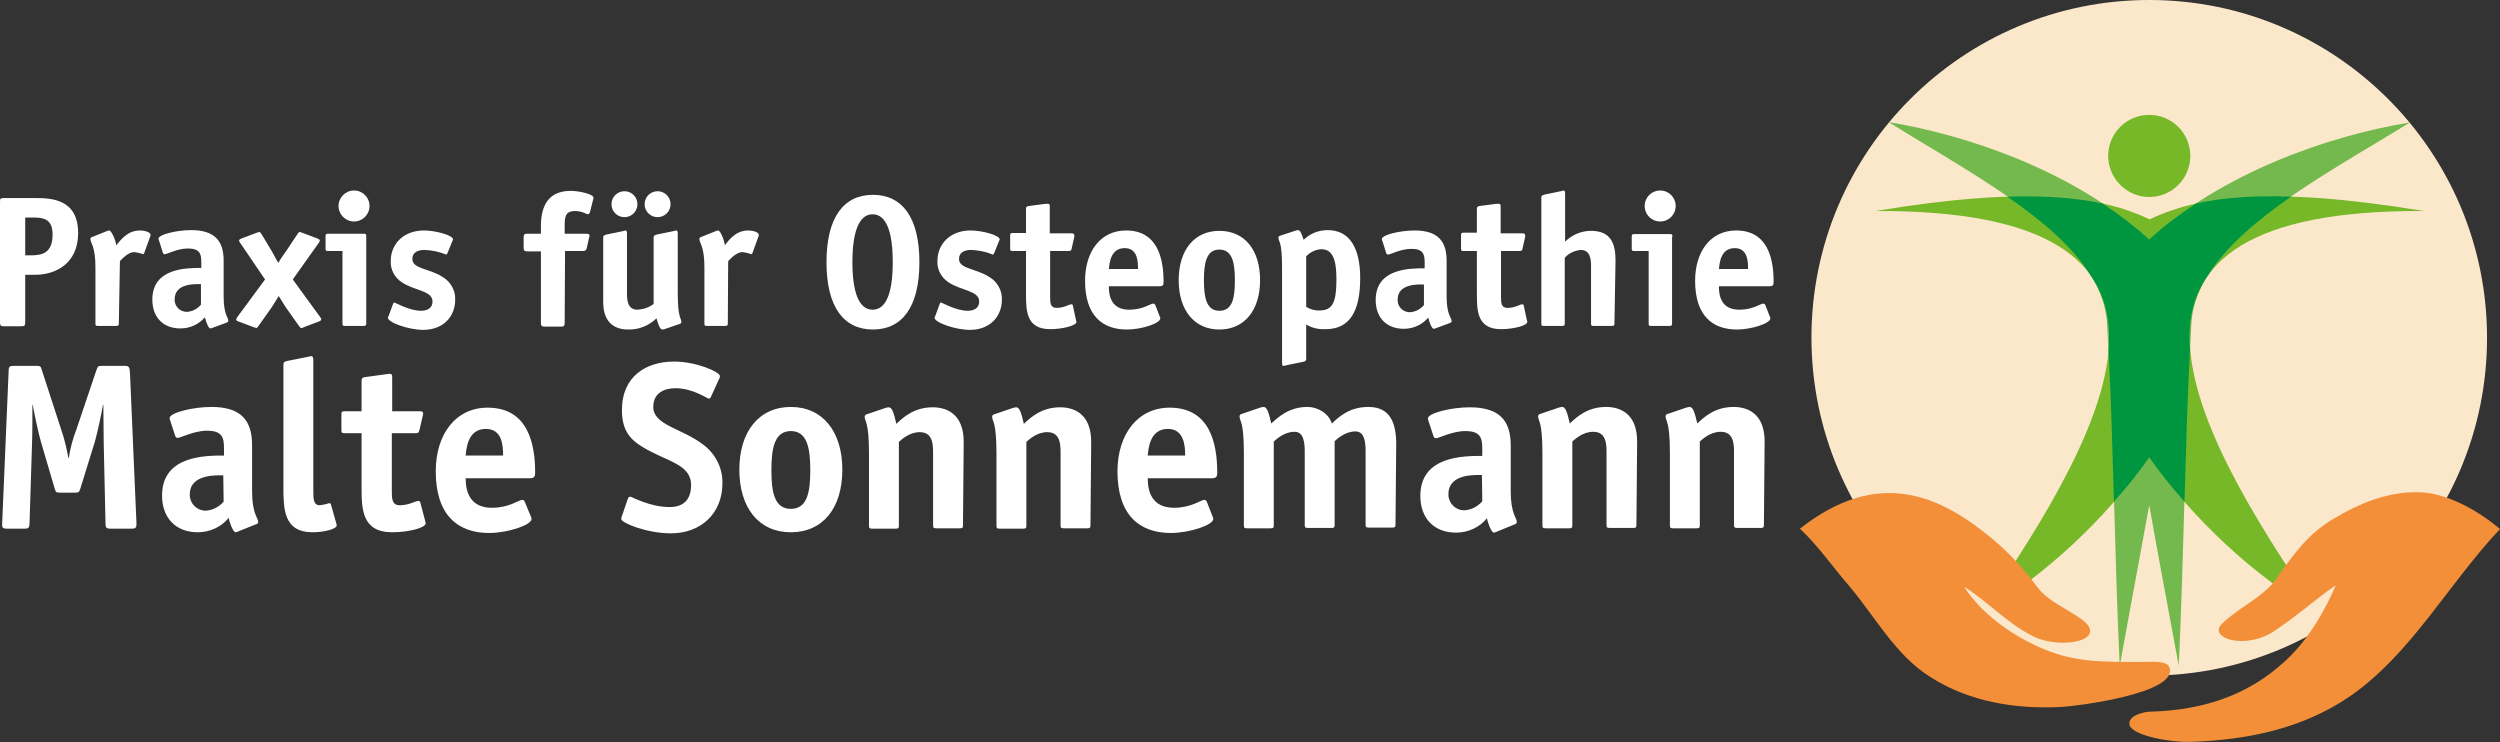 <?xml version="1.0" encoding="utf-8"?>
<!-- Generator: Adobe Illustrator 21.1.0, SVG Export Plug-In . SVG Version: 6.00 Build 0)  -->
<svg version="1.1" id="Ebene_1" xmlns="http://www.w3.org/2000/svg" xmlns:xlink="http://www.w3.org/1999/xlink" x="0px" y="0px"
	 viewBox="0 0 694.2 206.1" style="enable-background:new 0 0 694.2 206.1;" xml:space="preserve">
<rect x="0" y="0" width="694.2" height="206.1" fill="#333333" stroke="none"/>
<style type="text/css">
	.st0{fill:#FBE8CB;}
	.st1{fill:#76B828;}
	.st2{fill:#74B94D;}
	.st3{fill:#00963F;}
	.st4{fill:#F38F39;}
	.st5{fill:#FFFFFF;}
</style>
<title>logo2</title>
<path class="st0" d="M596.8,187.6c51.8,0,93.8-42,93.8-93.8c0-51.8-42-93.8-93.8-93.8C545,0,503,42,503,93.8c0,0,0,0,0,0
	C503.1,145.6,545,187.5,596.8,187.6z"/>
<path class="st1" d="M596.8,127c-12.6,17.6-28.6,32.5-47.1,43.7c37.8-54.8,67.8-112.6-29-112.1c43.5-7.2,63.2-3.9,76.2,2.3
	c13-6.2,32.6-9.5,76.2-2.3c-96.9-0.6-66.9,57.3-29,112.1C625.4,159.5,609.4,144.6,596.8,127z"/>
<path class="st2" d="M596.8,140.3c-2.7,14.8-5.5,29.8-8.2,44.6c-1.5-32-1.7-64.5-3.5-94.9c-1.3-23.1-34.5-39.8-60.7-56.1
	c22.6,3.7,52.1,14,72.4,32.6C617.1,48,646.5,37.7,669.2,34c-26.2,16.2-59.4,32.9-60.7,56c-1.8,30.4-2,62.9-3.5,94.9
	C602.3,170.1,599.4,155.1,596.8,140.3z"/>
<path class="st1" d="M596.8,54.7c6.3,0,11.4-5.1,11.4-11.4s-5.1-11.4-11.4-11.4s-11.4,5.1-11.4,11.4
	C585.4,49.5,590.5,54.7,596.8,54.7z"/>
<path class="st3" d="M596.8,127c-3.1,4.4-6.4,8.5-9.8,12.3c-0.4-14.3-0.8-28.4-1.5-42.2c0.6-7.8-0.8-14.7-4.9-20.5
	c-4.9-8-13.4-15.2-23.2-22c11-0.3,19.5,0.4,26.4,1.9c4.6,3,8.9,6.3,13,10c4-3.7,8.4-7,13-10c6.8-1.5,15.3-2.3,26.4-1.9
	c-9.8,6.8-18.2,14-23.2,22c-4.1,5.8-5.5,12.7-4.9,20.5c-0.7,13.8-1.1,27.9-1.5,42.2C603.2,135.5,599.9,131.4,596.8,127z"/>
<polygon class="st0" points="647,173 635.3,168.3 641.8,162.7 "/>
<polygon class="st0" points="548.4,172.5 548.5,168.9 552.4,164.9 555.8,169.3 "/>
<path class="st4" d="M513.3,162.5c-4.5-5.2-8.3-10.8-13.5-15.7c22-17.3,39.2-9,53.4,2.8c4.7,3.9,8.9,8.5,12.5,13.4
	c2.9,3.9,8,5.9,12.1,8.8c8.3,5.9-5.3,8.8-13.2,4.9c-7.1-3.5-12.6-9.6-19.2-13.8c4.5,7.3,13.4,13.7,22,17.3c9,3.8,16.7,3.6,28,3.6
	c2.1,0,6.3-0.4,7,1.5c2.8,7.2-25.8,10.8-29.9,11c-13,0.7-25.8-1.5-36.3-8.2C526.4,182.1,520.7,171.2,513.3,162.5z"/>
<path class="st4" d="M617,173.2c4.2-4.2,11.5-7.5,14.7-12c4.7-6.6,8.8-12.6,15.7-16.8c7.6-4.6,15.9-8.1,24.8-7.7
	c8.1,0.4,16.7,5.7,22,10.2c-14.4,15.3-24.6,34.6-41.6,46.4c-12.8,8.8-28,12.2-44.5,12.7c-5.1,0.2-16.2-1.7-16.8-4.8
	c-0.4-2.4,3.7-3.6,6.1-3.6c13.9-0.4,26.6-4.3,37.1-14c6.8-6.2,11.5-14.9,14.1-21.1c-5.5,3.8-10.7,8.5-16.9,12.6
	C623.8,180.6,612.9,177.3,617,173.2z"/>
<path class="st5" d="M7,70.9V60.4h2.1c2.7,0,5.5,0.2,5.5,4.7c0,5.2-2.9,5.8-6,5.8L7,70.9z M7,76.3h2.8c5.5,0,11.9-3,11.9-11.6
	c0-9.7-7.9-9.7-12.1-9.7H1.1C0.2,55,0,55.1,0,56v33.5c0,0.9,0.2,1.1,1.1,1.1h4.8c0.9,0,1.1-0.2,1.1-1.1L7,76.3L7,76.3z M33.3,72.5
	c0.7-0.7,2.3-2.5,4-2.5c0.8,0.1,1.7,0.3,2.4,0.6c0.2,0,0.4-0.3,0.4-0.5l1.6-4.4c0.1-0.2,0.1-0.3,0.1-0.5c0-0.7-1.5-1.2-3-1.2
	c-3.5,0-5.5,2.9-6.5,4.1c-0.3-1.8-1.4-4.1-2-4.1c-0.2,0-0.5,0.1-0.7,0.2l-4,1.6c-0.3,0.1-0.5,0.3-0.5,0.5c0,1.2,1.4,2.1,1.4,7.8
	v15.7c0,0.6,0.1,0.7,0.7,0.7h5.1c0.6,0,0.7-0.2,0.7-0.7L33.3,72.5L33.3,72.5z M62.9,89.6c0.3-0.1,0.5-0.3,0.5-0.5
	c0-1-1.3-1.7-1.3-6.8v-10c0-5.4-2.5-8.4-9-8.4c-4,0-9.1,1.2-9.1,2.4c0,0.2,0.1,0.4,0.2,0.6l1,3.2c0,0.2,0.3,0.5,0.5,0.5
	c0.7,0,3.5-1.6,6.5-1.6c3.3,0,3.7,1.5,3.7,3.8v1.6c-4.1,0-13.6,0-13.6,8.8c0,4.9,3,8,7.8,8c2.6,0,5.1-1.1,6.8-3.1
	c0.3,1.3,1,3.1,1.5,3.1c0.2,0,0.5-0.1,0.7-0.2L62.9,89.6L62.9,89.6z M55.8,84.6c-1,1.2-2.4,1.9-3.9,2c-1.9,0-3.4-1.5-3.4-3.3
	c0-0.1,0-0.1,0-0.2c0-4.6,6-4.2,7.3-4.2L55.8,84.6L55.8,84.6z M81.3,77.6l7.1-10c0.2-0.3,0.4-0.6,0.4-0.7c0-0.4-0.1-0.4-0.7-0.7
	l-4-1.5c-0.3-0.1-0.6-0.2-0.9-0.3c-0.3,0-0.4,0.4-0.8,0.9l-3,4.5c-0.8,1.2-1.5,2-2.1,3.2c-0.7-1.1-1.1-2-1.8-3.2l-2.7-4.5
	c-0.4-0.5-0.5-0.9-0.8-0.9c-0.3,0.1-0.6,0.2-0.9,0.3l-4,1.5c-0.6,0.3-0.7,0.3-0.7,0.7c0,0.2,0.3,0.5,0.4,0.7l6.8,10l-7.6,10.3
	c-0.2,0.3-0.4,0.6-0.4,0.7c0,0.4,0.1,0.5,0.7,0.7l4,1.5c0.3,0.1,0.6,0.2,0.9,0.3c0.2,0,0.4-0.4,0.8-0.9l3.4-4.8
	c0.6-0.9,1.5-2.4,2-3.2c0.5,0.8,1.4,2.3,2,3.2l3.4,4.8c0.4,0.5,0.6,0.9,0.8,0.9c0.3,0,0.6-0.1,0.9-0.3l4-1.5
	c0.6-0.3,0.7-0.3,0.7-0.7c0-0.2-0.3-0.5-0.4-0.7L81.3,77.6L81.3,77.6z M101.7,65.6c0-0.6-0.1-0.7-0.7-0.7h-9.9
	c-0.6,0-0.7,0.2-0.7,0.7V69c0,0.6,0.1,0.7,0.7,0.7h4v20.1c0,0.6,0.1,0.7,0.7,0.7h5.2c0.6,0,0.7-0.2,0.7-0.7L101.7,65.6L101.7,65.6z
	 M102.6,57.2c0-2.4-1.9-4.3-4.3-4.3S94,54.9,94,57.2s1.9,4.3,4.3,4.3S102.6,59.6,102.6,57.2z M125.5,67.2c0.1-0.2,0.2-0.4,0.3-0.7
	c0-1.2-4.9-2.5-8.1-2.5c-5.6,0-9.2,3.7-9.2,8.5c-0.1,2.4,1.1,4.6,3.1,5.9c3.4,2.3,8.5,2.3,8.5,5.3c0,1.9-1.5,2.6-3.2,2.6
	c-3.2,0-7.2-2.3-7.4-2.3s-0.3,0.2-0.4,0.5l-1.1,3c-0.1,0.2-0.2,0.4-0.3,0.7c0,1.4,5.9,3.4,9.8,3.4c5.5,0,8.9-3.6,8.9-8.4
	c0.1-2.6-1.3-5-3.5-6.3c-3.7-2.4-8.4-2.2-8.4-5c0-1.8,1.5-2.5,3.4-2.5c2.1,0.1,4.1,0.5,6,1.3c0.2-0.1,0.3-0.3,0.4-0.5L125.5,67.2
	L125.5,67.2z M156.9,69.7h5c0.5,0,0.8-0.1,1-0.7l0.7-3.1c0.1-0.2,0.1-0.3,0.1-0.5c0-0.4-0.4-0.5-0.9-0.5h-6v-2.1
	c0-2.5,0.1-4.2,2.9-4.2c2,0,3.1,0.9,3.6,0.9c0.2,0,0.4-0.3,0.5-0.5l0.9-3.6c0.1-0.2,0.1-0.3,0.1-0.5c0-1-4-1.9-6.3-1.9
	c-6.2,0-8.3,4.1-8.3,9.8v2.1h-3.7c-0.9,0-1.1,0.2-1.1,1.1v2.7c0,0.9,0.2,1.1,1.1,1.1h3.7v19.8c0,0.9,0.2,1.1,1.1,1.1h4.4
	c0.9,0,1.1-0.2,1.1-1.1L156.9,69.7L156.9,69.7z M188.6,90c0.4-0.1,0.6-0.3,0.6-0.6c0-1.2-1-0.8-1-8.1V65.1c0-0.9-0.1-1.1-0.4-1.1
	s-0.7,0.2-0.9,0.2l-4.4,0.9c-0.6,0.2-1,0.2-1,0.9v18.4c-1.3,1-2.9,1.5-4.5,1.6c-2.6,0-2.9-2.4-2.9-4.4V65.1c0-0.9-0.1-1.1-0.4-1.1
	c-0.2,0-0.7,0.2-0.8,0.2l-4.4,0.9c-0.6,0.2-1,0.2-1,0.9v17.9c0,6.3,3.9,7.6,6.8,7.6c3,0.1,5.8-1,8-3.1c0.6,2.1,1,3.1,1.7,3.1
	c0.3,0,0.5-0.1,0.8-0.2L188.6,90L188.6,90z M177,56.7c0-2-1.6-3.6-3.6-3.6c-2,0-3.6,1.6-3.6,3.6c0,2,1.6,3.6,3.6,3.6l0,0
	C175.4,60.3,177,58.7,177,56.7z M186.2,56.7c0-2-1.6-3.6-3.6-3.6c-2,0-3.6,1.6-3.6,3.6c0,2,1.6,3.6,3.6,3.6l0,0
	C184.6,60.3,186.2,58.7,186.2,56.7z M202.2,72.5c0.7-0.7,2.3-2.5,4-2.5c0.8,0.1,1.7,0.3,2.4,0.6c0.2,0,0.4-0.3,0.4-0.5l1.6-4.4
	c0.1-0.2,0.1-0.3,0.1-0.5c0-0.7-1.5-1.2-3-1.2c-3.5,0-5.5,2.9-6.4,4.1c-0.3-1.8-1.3-4.1-1.9-4.1c-0.2,0-0.5,0.1-0.7,0.2l-4,1.6
	c-0.3,0.1-0.5,0.3-0.5,0.5c0,1.2,1.4,2.1,1.4,7.8v15.7c0,0.6,0.1,0.7,0.7,0.7h5.1c0.6,0,0.7-0.2,0.7-0.7L202.2,72.5L202.2,72.5z
	 M255.3,72.8c0-12.6-4.9-18.7-12.9-18.7s-12.9,6.1-12.9,18.7s4.9,18.7,12.9,18.7S255.3,85.4,255.3,72.8z M242.3,86
	c-3.9,0-5.6-5.1-5.6-13.2s1.7-13.3,5.6-13.3s5.6,5.1,5.6,13.3S246.2,86,242.3,86z M277.3,67.2c0.1-0.2,0.2-0.4,0.3-0.7
	c0-1.2-4.9-2.5-8.1-2.5c-5.6,0-9.2,3.7-9.2,8.5c-0.1,2.4,1.1,4.6,3.1,5.9c3.4,2.3,8.5,2.3,8.5,5.3c0,1.9-1.5,2.6-3.2,2.6
	c-3.2,0-7.2-2.3-7.4-2.3s-0.3,0.2-0.4,0.5l-1.1,3c-0.1,0.2-0.2,0.4-0.3,0.7c0,1.4,5.9,3.4,9.8,3.4c5.5,0,8.9-3.6,8.9-8.4
	c0.1-2.6-1.3-5-3.5-6.3c-3.7-2.4-8.4-2.2-8.4-5c0-1.8,1.5-2.5,3.4-2.5c2.1,0.1,4.1,0.5,6,1.3c0.2-0.1,0.3-0.3,0.4-0.5L277.3,67.2
	L277.3,67.2z M297.9,84.8c0-0.2-0.2-0.3-0.4-0.3c-0.7,0-2,1-4.1,1c-1.8,0-1.8-1.5-1.8-3.2V69.7h5.1c0.6,0,0.8-0.1,0.9-0.8l0.7-3.1
	c0-0.1,0.1-0.3,0-0.4c0-0.6-0.4-0.6-0.9-0.6h-5.9v-7.3c0-0.6,0-0.9-0.5-0.9c-0.3,0-0.5,0-0.7,0l-4.6,0.6c-0.7,0.1-0.8,0.3-0.8,0.9
	v6.6h-3.7c-0.6,0-0.7,0.2-0.7,0.7V69c0,0.6,0.1,0.7,0.7,0.7h3.7v11.7c0,4.8,0,10,6.7,10c3.5,0,7.3-1,7.3-2c0-0.2,0-0.2-0.1-0.4
	L297.9,84.8L297.9,84.8z M320.8,84.7c-0.1-0.2-0.3-0.4-0.6-0.4c-0.7,0-2.9,1.7-6.6,1.7c-4.9,0-5.7-3.6-5.7-6.5h14
	c1,0,1.2-0.3,1.2-1.3c0-6.3-1.6-14.2-10.4-14.2c-7,0-11.4,5.7-11.4,14c0,9.6,4.8,13.5,11.6,13.5c4.1,0,9.3-1.7,9.3-3.1
	c0-0.2-0.1-0.4-0.2-0.6L320.8,84.7L320.8,84.7z M307.9,74.7c0.2-1.5,0.4-5.8,4.4-5.8c3.6,0,3.7,3.7,3.7,5.8H307.9z M338.6,86.3
	c-3.6,0-4.3-3.7-4.3-8.5s0.7-8.5,4.3-8.5s4.3,3.7,4.3,8.5S342.3,86.3,338.6,86.3z M349.9,77.8c0-8.4-4.3-13.7-11.3-13.7
	s-11.3,5.4-11.3,13.7s4.3,13.7,11.3,13.7S349.9,86.1,349.9,77.8L349.9,77.8z M362.7,71.2c1.1-1.2,2.6-1.9,4.2-2c3.2,0,4.2,3,4.2,8.3
	c0,6.1-0.9,8.7-4.6,8.7c-1.3,0.1-2.7-0.3-3.8-1L362.7,71.2L362.7,71.2z M362.7,90.1c1.6,1,3.5,1.4,5.4,1.3c6.8,0,9.6-5.1,9.6-14.2
	c0-8.7-3.2-13.3-9-13.3c-2.5,0-4.9,0.9-6.7,2.7c-0.6-1.7-0.9-2.7-1.6-2.7c-0.3,0-0.5,0.1-0.8,0.2l-4,1.3c-0.4,0.1-0.6,0.3-0.6,0.6
	c0,1.2,1,0.8,1,8.1v26.4c0,0.9,0.1,1.1,0.4,1.1c0.3,0,0.6-0.1,0.9-0.2l4.4-0.9c0.6-0.1,1-0.2,1-0.9L362.7,90.1L362.7,90.1z
	 M402.6,89.7c0.3-0.1,0.5-0.3,0.5-0.5c0-1-1.4-1.7-1.4-6.8v-10c0-5.4-2.4-8.4-8.9-8.4c-4,0-9.1,1.2-9.1,2.4c0,0.2,0.1,0.4,0.2,0.6
	l1,3.2c0,0.2,0.3,0.5,0.5,0.5c0.7,0,3.5-1.6,6.5-1.6c3.3,0,3.7,1.5,3.7,3.8v1.6c-4.1,0-13.6,0-13.6,8.8c0,4.9,3,8,7.8,8
	c2.6,0,5.1-1.1,6.8-3.1c0.3,1.3,1,3.1,1.5,3.1c0.2,0,0.5-0.1,0.7-0.2L402.6,89.7L402.6,89.7z M395.4,84.7c-1,1.2-2.4,1.9-3.9,2
	c-1.9,0-3.4-1.5-3.4-3.3c0-0.1,0-0.1,0-0.2c0-4.6,6-4.2,7.3-4.2V84.7L395.4,84.7z M423.1,84.8c0-0.2-0.2-0.3-0.4-0.3
	c-0.7,0-2,1-4.1,1c-1.8,0-1.8-1.5-1.8-3.2V69.7h5.1c0.6,0,0.8-0.1,0.9-0.8l0.7-3.1c0-0.1,0.1-0.3,0-0.4c0-0.6-0.4-0.6-0.9-0.6h-5.9
	v-7.3c0-0.6,0-0.9-0.5-0.9c-0.3,0-0.5,0-0.7,0l-4.6,0.6c-0.7,0.1-0.8,0.3-0.8,0.9v6.5h-3.7c-0.6,0-0.7,0.2-0.7,0.7V69
	c0,0.6,0.1,0.7,0.7,0.7h3.7v11.7c0,4.8,0,10,6.7,10c3.5,0,7.3-1,7.3-2c0-0.2,0-0.2-0.1-0.4L423.1,84.8L423.1,84.8z M448.6,72.3
	c0-4.5-1.2-8.2-6.8-8.2c-2.7,0-5.3,1.1-7.2,3V54c0-0.9-0.1-1.1-0.5-1.1c-0.1,0-0.6,0.2-0.7,0.2L429,54c-0.6,0.2-1,0.2-1,0.9v34.9
	c0,0.6,0.1,0.7,0.7,0.7h5.1c0.6,0,0.7-0.2,0.7-0.7V71.6c1.1-1.3,2.7-2,4.4-2.2c2.6,0,2.9,2.4,2.9,4.4v16c0,0.6,0.1,0.7,0.7,0.7h5.1
	c0.6,0,0.7-0.2,0.7-0.7L448.6,72.3L448.6,72.3z M464.4,65.7c0-0.6-0.1-0.7-0.7-0.7h-9.9c-0.6,0-0.7,0.2-0.7,0.7V69
	c0,0.6,0.1,0.7,0.7,0.7h4v20.1c0,0.6,0.1,0.7,0.7,0.7h5.1c0.6,0,0.7-0.2,0.7-0.7V65.7L464.4,65.7z M465.3,57.2
	c0-2.4-1.9-4.3-4.3-4.3c-2.4,0-4.3,1.9-4.3,4.3c0,2.4,1.9,4.3,4.3,4.3S465.3,59.6,465.3,57.2C465.3,57.3,465.3,57.2,465.3,57.2z
	 M490.2,84.7c-0.1-0.2-0.3-0.4-0.6-0.4c-0.7,0-2.9,1.7-6.6,1.7c-4.9,0-5.7-3.6-5.7-6.5h14c1,0,1.2-0.3,1.2-1.3
	c0-6.3-1.6-14.2-10.4-14.2c-7,0-11.4,5.7-11.4,14c0,9.6,4.8,13.5,11.6,13.5c4.1,0,9.3-1.7,9.3-3.1c0-0.2-0.1-0.4-0.2-0.6L490.2,84.7
	L490.2,84.7z M477.3,74.7c0.2-1.5,0.4-5.8,4.4-5.8c3.6,0,3.7,3.7,3.7,5.8H477.3z M36.1,103.7c-0.1-1.8-0.3-2.1-1.4-2.1h-6.3
	c-1.2,0-1.2,0.1-1.6,1.1l-5.6,16.6c-1,2.6-1.7,5.2-2.1,7.9H19c-0.5-2.7-1.1-5.3-2-7.9l-5.4-16.6c-0.3-1-0.4-1.1-1.4-1.1H3.8
	c-1.1,0-1.4,0.2-1.4,1.4l-1.8,42.4c-0.1,1.2,0.3,1.4,1.4,1.4h4.8c1.1,0,1.3-0.2,1.4-1.4L8.9,123c0.1-2.4,0.1-8.2,0.1-10.6h0.1
	c0.4,2.4,1.6,8,2.3,10.4l3.8,12.9c0.3,0.9,0.3,1.1,1.5,1.1h4.1c1.1,0,1.2-0.2,1.5-1.1l4-12.9c0.7-2.4,1.9-8,2.3-10.4h0.1
	c0,2.4,0.1,8.2,0.1,10.6l0.5,22.4c0,1.2,0.3,1.4,1.4,1.4h5.8c1.1,0,1.4-0.2,1.4-1.4L36.1,103.7L36.1,103.7z M71.1,145.6
	c0.3-0.1,0.6-0.3,0.6-0.6c0-1.3-1.7-2.2-1.7-8.6v-12.8c0-6.9-3.1-10.6-11.3-10.6c-5.1,0-11.6,1.6-11.6,3.1c0,0.3,0.1,0.5,0.2,0.8
	l1.3,4c0.1,0.3,0.3,0.7,0.7,0.7c0.9,0,4.5-2,8.2-2c4.2,0,4.7,1.9,4.7,4.9v2c-5.2,0-17.2,0-17.2,11.1c0,6.2,3.8,10.2,9.9,10.2
	c3.3,0,6.5-1.4,8.6-4c0.3,1.6,1.3,4,1.9,4c0.3-0.1,0.6-0.1,0.9-0.3l5-2L71.1,145.6z M62.1,139.3c-1.3,1.5-3.1,2.4-5,2.5
	c-2.4,0-4.3-1.9-4.4-4.2c0-0.1,0-0.2,0-0.3c0-5.8,7.7-5.3,9.3-5.3L62.1,139.3L62.1,139.3z M91.9,140.1c0-0.2-0.3-0.4-0.5-0.4
	c-0.8,0.3-1.7,0.5-2.6,0.6c-1.8,0-1.8-1.9-1.8-4v-36c0-1.1-0.1-1.4-0.7-1.4c-0.1,0-0.7,0.2-0.9,0.2l-5.5,1.1
	c-0.8,0.2-1.2,0.2-1.2,1.2v33.7c0,6.1,0,12.7,8.1,12.7c3.2,0,6.7-0.9,6.7-1.9c0-0.2-0.1-0.2-0.1-0.5L91.9,140.1L91.9,140.1z
	 M116.7,139.5c0-0.2-0.3-0.4-0.5-0.4c-0.9,0-2.6,1.2-5.2,1.2c-2.2,0-2.2-1.9-2.2-4v-16h6.5c0.8,0,1-0.1,1.2-1l0.9-3.9
	c0-0.2,0.1-0.4,0.1-0.5c0-0.7-0.5-0.7-1.1-0.7h-7.5v-9.3c0-0.8-0.1-1.1-0.7-1.1c-0.4,0-0.7,0.1-0.9,0.1l-5.8,0.8
	c-0.9,0.1-1.1,0.3-1.1,1.2v8.3h-4.7c-0.8,0-0.9,0.2-0.9,0.9v4.3c0,0.7,0.1,0.9,0.9,0.9h4.7v14.8c0,6.1,0,12.7,8.5,12.7
	c4.5,0,9.3-1.2,9.3-2.5c0-0.2-0.1-0.2-0.1-0.5L116.7,139.5L116.7,139.5z M145.7,139.3c-0.1-0.3-0.4-0.5-0.7-0.5
	c-0.9,0-3.6,2.2-8.4,2.2c-6.2,0-7.3-4.6-7.3-8.2h17.8c1.2,0,1.5-0.4,1.5-1.6c0-8-2-18-13.2-18c-8.8,0-14.4,7.3-14.4,17.7
	c0,12.1,6.1,17.1,14.8,17.1c5.2,0,11.8-2.2,11.8-3.9c0-0.3-0.1-0.5-0.2-0.7L145.7,139.3L145.7,139.3z M129.3,126.5
	c0.2-1.8,0.5-7.4,5.6-7.4c4.6,0,4.8,4.7,4.8,7.4H129.3z M199.6,105.4c0.2-0.3,0.3-0.6,0.3-1c0-1.1-6.5-4-12.7-4
	c-7.7,0-14.5,4-14.5,13.5c0,5.5,2.2,8.1,5.7,10.2c6.7,4.1,13.5,4.7,13.5,10.6c0,4.1-2.2,6.1-5.9,6.1c-5.7,0-10.6-2.9-11-2.9
	c-0.4,0.1-0.6,0.3-0.7,0.7l-1.5,4.4c-0.1,0.3-0.3,0.7-0.3,1.1c0,1.1,7.1,4,13.8,4c8.3,0,14.3-5.5,14.3-13.9c0.1-4.4-2.1-8.5-5.7-11
	c-5.8-4.3-13.5-5.2-13.5-10.2c0-4,3.2-5.2,6.2-5.2c4.8,0,8.8,2.9,9.2,2.9s0.5-0.3,0.7-0.7L199.6,105.4L199.6,105.4z M219.6,141.3
	c-4.6,0-5.4-4.7-5.4-10.8c0-6.1,0.9-10.8,5.4-10.8s5.4,4.7,5.4,10.8C225,136.6,224.2,141.3,219.6,141.3L219.6,141.3z M233.9,130.4
	c0-10.6-5.5-17.4-14.3-17.4s-14.3,6.8-14.3,17.4s5.4,17.4,14.3,17.4S233.9,141.1,233.9,130.4z M267.6,122.7c0-8-5-9.6-8.6-9.6
	c-5.2,0-8.2,2.8-10.1,4.6c-0.7-3.1-1.2-4.6-2.1-4.6c-0.3,0-0.7,0.1-1,0.2l-5,1.7c-0.5,0.1-0.7,0.4-0.7,0.7c0,1.5,1.2,1,1.2,10.3
	v19.9c0,0.7,0.1,0.9,0.9,0.9h6.5c0.8,0,0.9-0.2,0.9-0.9v-23.2c0.9-0.8,3-2.7,5.8-2.7c3.4,0,3.7,3,3.7,5.5v20.3
	c0,0.7,0.1,0.9,0.9,0.9h6.5c0.8,0,0.9-0.2,0.9-0.9L267.6,122.7L267.6,122.7z M303,122.7c0-8-5-9.6-8.6-9.6c-5.2,0-8.2,2.8-10.1,4.6
	c-0.7-3.1-1.2-4.6-2.1-4.6c-0.3,0-0.7,0.1-1,0.2l-5,1.7c-0.5,0.1-0.7,0.4-0.7,0.7c0,1.5,1.2,1,1.2,10.3v19.9c0,0.7,0.1,0.9,0.9,0.9
	h6.5c0.8,0,0.9-0.2,0.9-0.9v-23.2c0.9-0.8,3-2.7,5.8-2.7c3.4,0,3.7,3,3.7,5.5v20.3c0,0.7,0.1,0.9,0.9,0.9h6.5c0.8,0,0.9-0.2,0.9-0.9
	L303,122.7L303,122.7z M335.1,139.3c-0.1-0.3-0.4-0.5-0.7-0.5c-0.9,0-3.6,2.2-8.4,2.2c-6.2,0-7.3-4.6-7.3-8.2h17.8
	c1.2,0,1.5-0.4,1.5-1.6c0-8-2-18-13.2-18c-8.8,0-14.5,7.3-14.5,17.7c0,12.1,6.1,17.1,14.8,17.1c5.2,0,11.8-2.2,11.8-3.9
	c0-0.3-0.1-0.5-0.2-0.7L335.1,139.3L335.1,139.3z M318.7,126.5c0.2-1.8,0.5-7.4,5.6-7.4c4.5,0,4.8,4.7,4.8,7.4H318.7z M387.7,123.4
	c0-5.7-1.5-10.4-7.7-10.4c-5.4,0-8.2,2.8-10.2,4.6c-0.8-2.8-3.9-4.6-6.7-4.6c-5.2,0-8.1,2.8-10.1,4.6c-0.7-3.1-1.2-4.6-2.1-4.6
	c-0.3,0-0.7,0.1-1,0.2l-5,1.7c-0.5,0.1-0.7,0.4-0.7,0.7c0,1.5,1.2,1,1.2,10.3v19.9c0,0.7,0.1,0.9,0.9,0.9h6.5c0.8,0,0.9-0.2,0.9-0.9
	v-23.2c0.9-0.8,3-2.7,5.8-2.7c2.5,0,2.8,3,2.8,5.5v20.3c0,0.7,0.1,0.9,0.9,0.9h6.5c0.8,0,0.9-0.2,0.9-0.9v-23.2
	c0.9-0.8,3-2.7,5.8-2.7c2.5,0,2.8,3,2.8,5.5v20.3c0,0.7,0.1,0.9,0.9,0.9h6.5c0.8,0,0.9-0.2,0.9-0.9L387.7,123.4L387.7,123.4z
	 M420.6,145.6c0.3-0.1,0.6-0.3,0.6-0.6c0-1.3-1.7-2.2-1.7-8.6v-12.7c0-6.9-3.1-10.6-11.4-10.6c-5.1,0-11.6,1.6-11.6,3.1
	c0,0.3,0.1,0.5,0.2,0.8l1.3,4c0.1,0.3,0.3,0.7,0.7,0.7c0.9,0,4.5-2,8.2-2c4.2,0,4.7,1.9,4.7,4.9v2c-5.2,0-17.2,0-17.2,11.1
	c0,6.2,3.8,10.2,9.9,10.2c3.3,0,6.5-1.4,8.6-4c0.3,1.6,1.3,4,1.9,4c0.3-0.1,0.6-0.1,0.9-0.3L420.6,145.6L420.6,145.6z M411.6,139.2
	c-1.3,1.5-3.1,2.4-5,2.5c-2.4,0-4.3-1.9-4.4-4.2c0-0.1,0-0.2,0-0.3c0-5.8,7.7-5.3,9.3-5.3L411.6,139.2L411.6,139.2z M454.6,122.6
	c0-8-5-9.6-8.6-9.6c-5.2,0-8.2,2.8-10.1,4.6c-0.7-3.1-1.2-4.6-2.1-4.6c-0.3,0-0.7,0.1-1,0.2l-5,1.7c-0.5,0.1-0.7,0.4-0.7,0.7
	c0,1.5,1.2,1,1.2,10.3v19.9c0,0.7,0.1,0.9,0.9,0.9h6.5c0.8,0,0.9-0.2,0.9-0.9v-23.2c0.9-0.8,3-2.7,5.8-2.7c3.4,0,3.7,3,3.7,5.5v20.3
	c0,0.7,0.1,0.9,0.9,0.9h6.5c0.8,0,0.9-0.2,0.9-0.9L454.6,122.6L454.6,122.6z M490,122.6c0-8-5-9.6-8.6-9.6c-5.2,0-8.2,2.8-10.1,4.6
	c-0.7-3.1-1.2-4.6-2.1-4.6c-0.3,0-0.7,0.1-1,0.2l-5,1.7c-0.5,0.1-0.7,0.4-0.7,0.7c0,1.5,1.2,1,1.2,10.3v19.9c0,0.7,0.1,0.9,0.9,0.9
	h6.5c0.8,0,0.9-0.2,0.9-0.9v-23.2c0.9-0.8,3-2.7,5.8-2.7c3.4,0,3.7,3,3.7,5.5v20.3c0,0.7,0.1,0.9,0.9,0.9h6.5c0.8,0,0.9-0.2,0.9-0.9
	L490,122.6z"/>
</svg>
